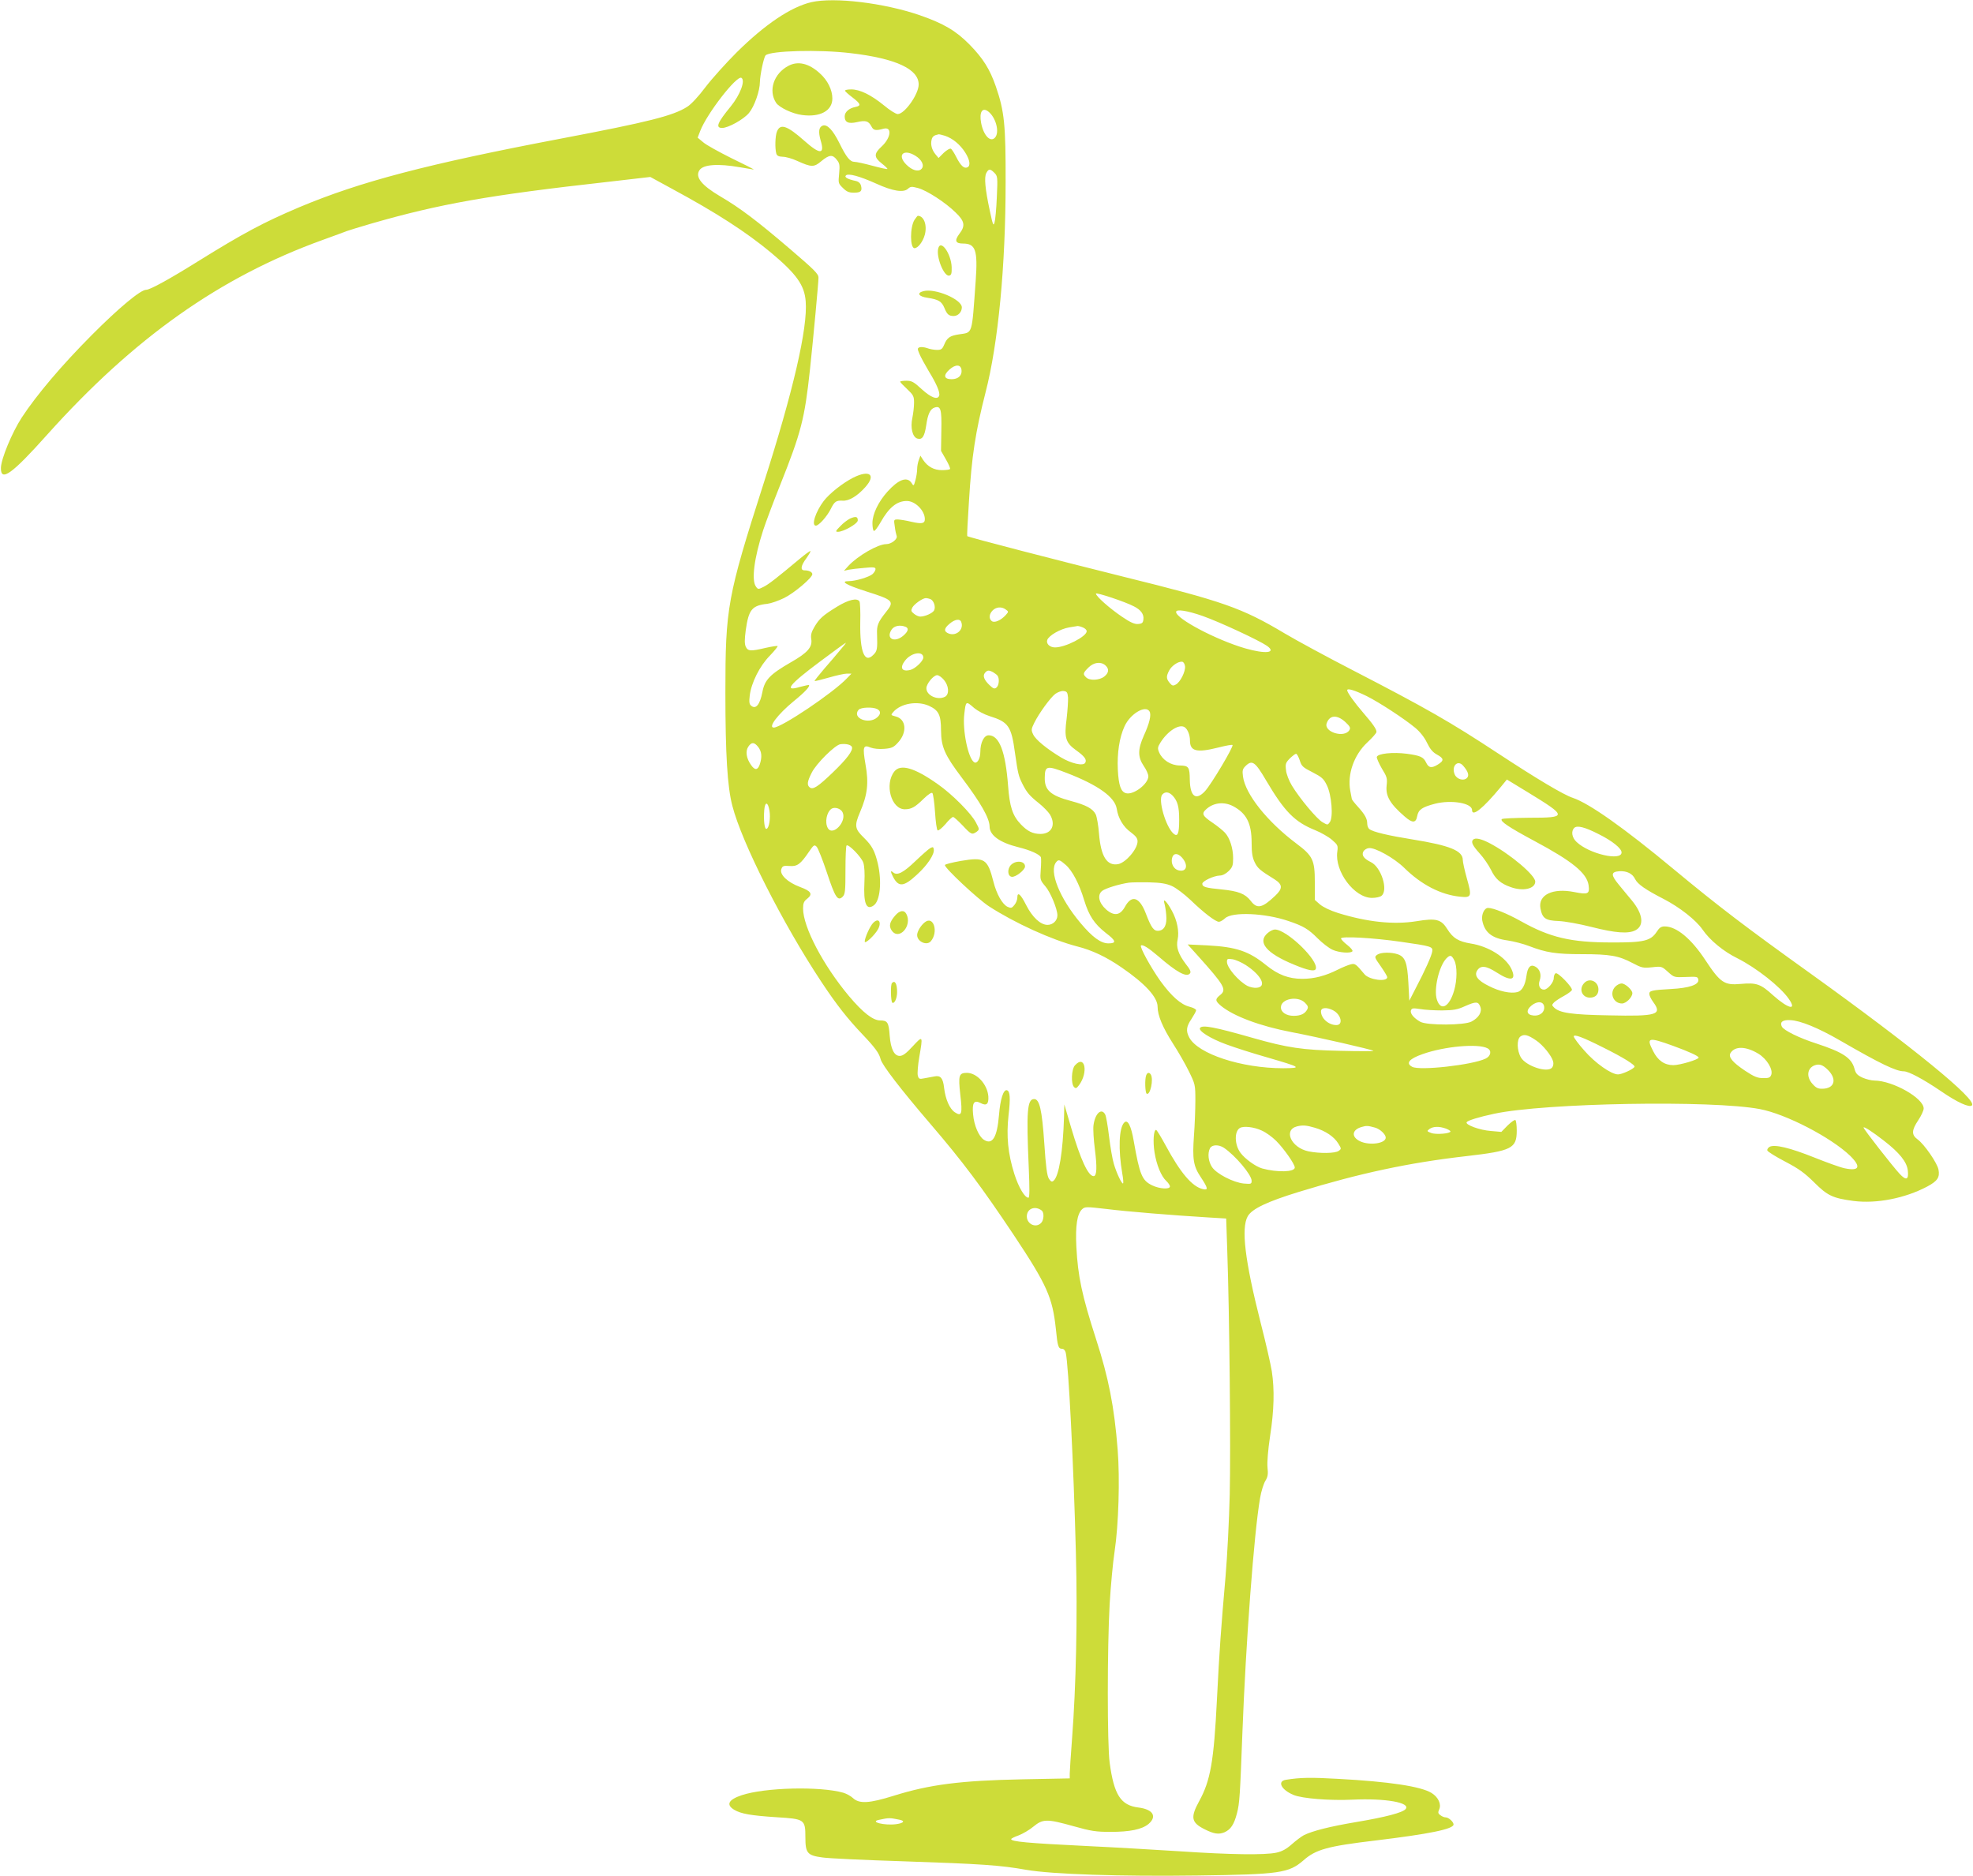 <?xml version="1.0" standalone="no"?>
<!DOCTYPE svg PUBLIC "-//W3C//DTD SVG 20010904//EN"
 "http://www.w3.org/TR/2001/REC-SVG-20010904/DTD/svg10.dtd">
<svg version="1.0" xmlns="http://www.w3.org/2000/svg"
 width="1280pt" height="1217pt" viewBox="0 0 1280 1217"
 preserveAspectRatio="xMidYMid meet">
<g transform="translate(0,1217) scale(0.1,-0.1)"
fill="#cddc39" stroke="none">
<path d="M5264 12156 c-133 -31 -300 -143 -485 -326 -69 -69 -160 -170 -202
-225 -44 -59 -93 -112 -119 -128 -91 -58 -249 -98 -818 -206 -868 -165 -1303
-279 -1700 -446 -231 -98 -362 -168 -655 -350 -186 -116 -311 -185 -337 -185
-36 0 -177 -117 -353 -294 -195 -196 -357 -387 -454 -535 -63 -97 -134 -268
-135 -326 -2 -94 72 -40 300 215 564 629 1123 1024 1789 1264 72 26 140 51
152 56 13 5 85 27 160 49 448 129 765 185 1535 271 l277 32 143 -78 c287 -155
480 -280 640 -413 166 -139 217 -211 225 -316 14 -172 -81 -583 -273 -1181
-236 -737 -248 -806 -248 -1359 0 -397 13 -610 45 -732 61 -239 328 -766 578
-1143 98 -148 169 -238 266 -340 81 -85 109 -123 118 -161 9 -38 131 -196 322
-419 212 -247 335 -412 542 -722 216 -325 251 -405 273 -609 11 -113 16 -129
40 -129 11 0 20 -10 24 -25 18 -73 51 -720 66 -1302 11 -413 1 -861 -25 -1203
-8 -107 -15 -209 -15 -226 l0 -31 -307 -6 c-403 -8 -603 -34 -836 -107 -157
-49 -222 -53 -263 -15 -15 14 -43 29 -63 35 -153 43 -508 34 -659 -16 -86 -29
-103 -61 -50 -94 45 -27 109 -38 276 -49 182 -11 187 -14 187 -131 0 -102 13
-117 111 -130 38 -6 276 -17 529 -25 502 -17 623 -25 792 -55 165 -29 616 -44
1113 -37 533 7 591 16 686 98 80 71 156 92 467 129 347 42 507 74 507 104 0
17 -32 46 -51 46 -9 0 -24 6 -34 14 -16 11 -17 18 -8 38 15 34 -6 79 -49 106
-69 43 -275 74 -607 92 -177 10 -244 9 -338 -6 -59 -9 -31 -65 48 -98 56 -24
239 -38 384 -31 212 10 379 -19 344 -61 -19 -23 -129 -52 -319 -84 -173 -29
-287 -58 -342 -86 -15 -8 -50 -34 -77 -58 -36 -32 -64 -47 -101 -55 -76 -16
-299 -13 -625 9 -159 10 -429 26 -600 34 -392 19 -495 29 -495 45 0 4 22 15
48 24 26 10 70 35 96 57 62 51 88 51 260 3 114 -32 145 -37 241 -37 126 0 203
16 246 51 57 49 30 95 -65 107 -115 14 -159 82 -187 291 -16 115 -16 744 0
1030 7 116 21 269 32 340 26 173 35 470 20 660 -22 280 -59 467 -141 720 -91
282 -117 405 -127 596 -7 138 5 215 38 245 18 16 27 16 156 1 135 -17 432 -41
663 -55 l115 -7 7 -210 c14 -397 23 -1281 16 -1580 -4 -165 -16 -403 -27 -530
-30 -344 -40 -481 -56 -800 -20 -403 -42 -527 -116 -661 -57 -105 -51 -138 38
-182 58 -29 89 -34 126 -19 41 18 63 50 82 124 17 64 20 119 35 518 22 585 76
1307 115 1527 7 43 23 93 34 111 16 26 19 43 14 88 -3 34 3 110 17 204 26 167
29 301 11 419 -7 44 -39 185 -72 313 -103 406 -128 616 -84 693 28 48 124 94
332 158 395 121 711 189 1088 232 294 34 325 50 325 166 0 34 -4 65 -9 68 -5
3 -27 -13 -50 -35 l-41 -42 -68 6 c-71 5 -167 40 -157 57 7 11 80 34 180 55
330 70 1411 89 1722 30 170 -32 462 -184 586 -303 73 -72 60 -101 -36 -81 -29
6 -117 38 -197 70 -158 63 -257 87 -290 69 -10 -6 -17 -17 -14 -24 3 -8 55
-40 116 -72 88 -46 125 -73 187 -134 87 -87 121 -103 256 -121 149 -19 334 17
479 94 65 35 82 59 72 110 -8 42 -92 164 -135 195 -41 30 -40 59 4 125 19 28
35 63 35 76 0 67 -200 180 -319 181 -20 0 -55 9 -78 19 -34 16 -44 27 -52 58
-19 70 -75 107 -246 163 -112 36 -212 85 -225 110 -15 29 5 45 54 42 65 -2
184 -51 327 -134 256 -148 360 -198 410 -198 31 0 125 -50 240 -128 109 -75
186 -109 202 -93 36 36 -384 379 -1048 856 -420 301 -596 435 -889 678 -319
265 -545 425 -652 461 -59 19 -235 124 -486 289 -310 204 -464 292 -940 538
-169 87 -368 195 -442 239 -280 167 -398 208 -1049 369 -422 105 -1006 256
-1012 263 -2 2 3 102 11 223 18 298 42 451 108 710 82 317 130 820 130 1360 1
376 -8 463 -63 623 -39 113 -83 183 -171 273 -89 90 -167 136 -325 191 -231
79 -552 118 -701 84z m256 -331 c291 -34 440 -103 440 -203 0 -63 -91 -192
-136 -192 -12 0 -52 25 -90 57 -84 68 -155 103 -212 103 -24 0 -42 -4 -40 -9
2 -5 23 -24 47 -42 56 -43 60 -55 20 -63 -41 -8 -69 -33 -69 -61 0 -39 24 -50
81 -37 56 13 74 7 93 -29 12 -25 29 -28 78 -14 57 15 49 -59 -13 -116 -50 -46
-50 -69 1 -109 23 -18 39 -34 37 -36 -2 -3 -46 7 -98 21 -52 14 -103 25 -115
25 -29 0 -53 29 -99 123 -42 84 -79 123 -108 112 -25 -10 -29 -39 -13 -96 28
-92 -4 -93 -105 -3 -114 101 -158 115 -179 59 -11 -28 -13 -107 -4 -140 4 -15
14 -21 42 -22 20 0 62 -12 92 -26 95 -43 111 -43 159 -2 51 42 73 44 100 8 18
-22 20 -34 15 -89 -6 -61 -6 -64 24 -93 24 -24 39 -31 71 -31 45 0 56 10 47
45 -4 16 -16 27 -34 31 -52 11 -76 24 -64 36 15 15 87 -4 196 -53 107 -49 177
-60 206 -34 18 16 24 16 66 5 58 -16 177 -93 243 -158 60 -57 65 -87 25 -139
-33 -44 -26 -63 24 -63 81 0 96 -43 82 -240 -26 -360 -18 -335 -108 -349 -60
-9 -78 -22 -97 -68 -12 -28 -19 -33 -46 -33 -18 0 -47 5 -65 12 -17 6 -39 8
-48 5 -15 -6 -15 -10 -1 -43 8 -20 36 -71 61 -113 50 -81 74 -138 67 -158 -10
-29 -54 -12 -113 42 -52 48 -65 55 -100 55 -22 0 -40 -3 -40 -6 0 -4 20 -25
45 -48 41 -39 45 -47 45 -89 0 -25 -5 -69 -11 -98 -14 -64 1 -124 32 -134 32
-10 47 13 58 86 10 72 26 106 54 115 40 13 47 -10 44 -150 l-2 -131 32 -56
c18 -31 30 -59 26 -62 -3 -4 -27 -7 -52 -7 -52 0 -93 23 -122 66 l-18 28 -10
-28 c-6 -15 -11 -42 -11 -59 0 -18 -5 -50 -11 -72 -11 -40 -12 -40 -26 -17
-29 42 -84 22 -156 -58 -59 -66 -97 -145 -97 -204 0 -25 4 -47 9 -50 5 -4 25
22 44 56 54 96 106 138 170 138 55 0 117 -63 117 -118 0 -29 -21 -32 -87 -17
-32 8 -71 14 -87 15 -28 0 -28 0 -21 -46 3 -26 9 -52 12 -60 8 -21 -34 -54
-68 -54 -53 0 -183 -75 -244 -140 l-30 -33 30 7 c17 3 63 9 103 12 60 6 72 4
72 -8 0 -8 -9 -23 -19 -32 -21 -19 -110 -46 -154 -46 -60 0 -17 -25 111 -66
180 -57 187 -64 128 -137 -49 -62 -59 -85 -56 -141 3 -98 1 -110 -25 -135 -56
-57 -87 20 -84 210 2 69 -1 131 -5 137 -15 25 -71 12 -146 -34 -91 -56 -115
-77 -147 -132 -19 -32 -24 -52 -20 -77 9 -53 -24 -90 -133 -152 -135 -78 -169
-113 -184 -193 -16 -82 -43 -114 -73 -88 -12 9 -14 25 -9 66 10 82 64 191 130
258 31 32 53 60 51 63 -3 2 -38 -3 -78 -12 -97 -23 -115 -22 -129 8 -8 19 -8
45 0 106 19 135 40 161 141 172 24 3 72 20 107 37 66 32 184 132 184 155 0 14
-22 25 -51 25 -28 0 -24 30 12 78 17 24 29 45 27 47 -2 3 -35 -21 -73 -53
-146 -122 -201 -165 -233 -180 -32 -16 -35 -16 -48 3 -30 41 -11 186 47 365
17 52 66 183 109 290 138 346 160 431 195 755 22 208 55 561 55 594 0 24 -26
50 -185 186 -214 183 -324 266 -452 341 -122 72 -165 126 -135 170 24 37 120
44 262 19 47 -8 87 -15 90 -15 3 1 -62 34 -145 74 -82 41 -166 87 -184 104
l-35 29 17 44 c43 112 237 362 267 344 27 -17 -8 -110 -69 -185 -87 -106 -101
-140 -56 -140 40 0 140 56 174 97 35 42 71 144 71 202 1 45 25 160 37 172 30
30 346 39 553 14z m891 -378 c51 -39 76 -138 43 -171 -30 -31 -74 17 -89 97
-13 70 8 103 46 74z m-280 -158 c50 -17 97 -56 130 -107 32 -50 37 -89 14 -98
-21 -9 -43 12 -71 67 -13 26 -29 51 -35 54 -6 4 -26 -8 -46 -26 l-34 -34 -20
24 c-24 29 -33 64 -25 95 5 21 16 29 47 35 3 0 21 -4 40 -10z m-193 -129 c43
-26 61 -65 40 -86 -20 -21 -61 -9 -98 28 -62 62 -19 105 58 58z m513 -111 c21
-21 22 -28 16 -158 -3 -75 -10 -149 -15 -165 -7 -25 -11 -15 -31 79 -30 140
-37 216 -22 243 15 28 25 28 52 1z m-213 -1280 c4 -35 -22 -59 -64 -59 -50 0
-56 25 -15 62 40 36 75 35 79 -3z m1119 -1533 c44 -22 65 -51 61 -83 -2 -23
-8 -29 -34 -31 -23 -2 -49 9 -105 47 -81 55 -169 133 -169 150 0 10 191 -53
247 -83z m-1322 48 c23 -9 37 -51 25 -74 -10 -18 -59 -40 -90 -40 -10 0 -28 8
-40 18 -20 16 -21 21 -11 41 13 23 67 61 88 61 6 0 19 -3 28 -6z m490 -68 c19
-14 19 -14 0 -36 -32 -35 -74 -53 -91 -39 -20 16 -17 46 6 69 23 23 58 26 85
6z m1277 -42 c111 -39 368 -159 418 -194 64 -46 -10 -54 -142 -16 -186 54
-448 192 -448 236 0 20 72 9 172 -26z m-1566 -39 c19 -48 -31 -94 -81 -75 -33
13 -32 33 6 64 34 29 67 34 75 11z m-362 -31 c24 -9 19 -30 -15 -59 -57 -47
-113 -18 -75 40 16 25 54 33 90 19z m1150 -4 c14 -5 26 -16 26 -25 0 -34 -138
-105 -205 -105 -34 0 -59 23 -51 48 10 29 84 72 143 82 27 4 51 8 55 9 4 0 18
-3 32 -9z m-1573 -147 c-22 -27 -69 -82 -105 -123 -35 -41 -63 -76 -61 -78 1
-2 42 8 91 22 48 14 102 26 118 26 l30 0 -30 -31 c-89 -94 -424 -319 -474
-319 -39 0 25 85 128 170 74 60 108 97 100 106 -2 1 -28 -4 -57 -12 -109 -33
-74 13 130 165 89 67 164 121 166 121 3 0 -13 -21 -36 -47z m539 -49 c0 -22
-52 -72 -84 -80 -56 -14 -71 14 -34 61 40 52 118 64 118 19z m1698 -56 c4 -34
-31 -104 -60 -119 -18 -10 -24 -8 -40 11 -22 27 -23 42 -3 80 16 31 60 61 85
57 8 -1 16 -14 18 -29z m-516 5 c25 -23 22 -48 -8 -72 -32 -25 -96 -28 -118
-5 -22 21 -20 28 15 63 35 35 81 41 111 14z m-729 -44 c12 -7 25 -17 29 -23
13 -19 9 -63 -7 -76 -13 -11 -21 -8 -45 15 -36 34 -46 61 -30 80 15 18 25 19
53 4z m-319 -50 c32 -38 36 -93 7 -109 -48 -25 -121 8 -121 55 0 29 46 85 70
85 10 0 30 -14 44 -31z m2743 -105 c82 -41 244 -147 315 -206 30 -25 59 -61
76 -97 20 -41 37 -61 64 -76 46 -25 48 -39 6 -65 -41 -25 -59 -22 -76 13 -17
36 -37 45 -124 57 -90 12 -191 2 -196 -21 -1 -8 14 -42 33 -75 33 -53 36 -64
31 -109 -8 -69 22 -120 117 -202 50 -44 73 -43 81 2 8 43 32 59 116 81 107 27
240 4 240 -41 0 -47 71 10 186 149 l40 49 138 -84 c255 -156 256 -164 6 -164
-93 -1 -173 -4 -177 -9 -13 -13 44 -52 214 -143 245 -131 337 -207 349 -285 8
-58 -3 -63 -93 -45 -140 28 -236 -18 -219 -107 12 -64 33 -78 117 -81 43 -2
133 -18 216 -39 153 -39 237 -45 283 -21 58 30 49 105 -22 192 -24 28 -62 75
-86 104 -52 63 -52 83 3 87 49 3 86 -15 103 -51 16 -33 68 -69 187 -130 102
-53 207 -135 250 -197 48 -70 137 -143 227 -187 123 -62 278 -184 333 -263 55
-79 -3 -65 -103 24 -80 73 -107 82 -208 73 -107 -10 -133 7 -230 154 -92 140
-188 219 -264 219 -23 0 -35 -8 -52 -35 -39 -59 -84 -70 -293 -69 -264 0 -400
32 -590 139 -90 50 -177 85 -211 85 -24 0 -44 -42 -38 -80 15 -79 62 -117 165
-131 40 -6 102 -22 138 -36 112 -43 176 -53 343 -53 183 0 239 -10 328 -57 61
-32 69 -34 128 -28 62 7 63 6 103 -30 40 -36 41 -36 117 -33 72 3 77 2 80 -18
5 -32 -60 -54 -177 -60 -125 -7 -141 -11 -141 -32 0 -10 11 -33 25 -52 61 -83
26 -94 -286 -87 -242 4 -322 16 -357 51 -15 15 -15 17 0 33 9 9 38 28 64 42
26 14 49 32 52 38 5 18 -92 118 -106 109 -7 -4 -12 -18 -12 -32 0 -27 -40 -74
-63 -74 -27 0 -40 27 -28 60 13 37 1 74 -30 90 -30 16 -49 -5 -56 -61 -8 -60
-29 -98 -59 -105 -43 -11 -116 4 -184 39 -74 36 -98 69 -76 102 22 34 58 30
126 -14 93 -60 130 -51 95 24 -37 76 -148 146 -263 164 -80 13 -116 35 -152
93 -40 64 -72 73 -199 52 -148 -24 -320 -6 -510 53 -51 16 -97 38 -118 56
l-33 29 0 115 c0 144 -13 171 -120 251 -189 142 -330 319 -346 434 -5 38 -3
49 15 67 44 44 63 31 135 -92 120 -203 185 -269 319 -323 37 -15 86 -43 108
-62 38 -33 40 -37 35 -76 -19 -128 110 -301 225 -301 25 0 53 6 62 14 45 37
-3 186 -69 218 -47 23 -63 46 -48 71 6 9 21 19 34 20 39 6 165 -64 231 -129
110 -108 235 -173 360 -186 76 -8 79 0 45 120 -14 50 -26 104 -26 118 0 60
-83 94 -325 133 -161 26 -259 49 -282 68 -7 6 -13 21 -13 35 0 32 -15 59 -61
110 -22 24 -39 46 -39 50 -1 5 -5 28 -10 53 -20 107 24 233 111 314 32 30 59
60 59 68 0 18 -22 50 -85 123 -58 67 -105 133 -105 147 0 15 47 1 127 -38z
m-1938 -9 c1 -22 -3 -83 -9 -136 -17 -125 -7 -157 61 -206 55 -39 72 -62 59
-82 -13 -22 -91 -4 -156 35 -93 56 -165 115 -181 149 -14 29 -13 35 7 76 32
64 105 164 137 188 16 11 39 20 53 18 21 -2 26 -8 29 -42z m-902 -54 c63 -29
78 -59 78 -161 1 -106 24 -158 134 -304 123 -163 180 -263 181 -317 0 -58 66
-105 186 -135 78 -19 140 -47 147 -66 2 -7 2 -43 -1 -80 -5 -65 -4 -68 30
-108 33 -38 78 -147 78 -188 0 -34 -29 -62 -64 -62 -46 0 -99 50 -139 129 -35
70 -57 89 -57 48 0 -14 -8 -35 -19 -48 -16 -20 -22 -22 -44 -12 -34 16 -72 83
-92 163 -38 149 -57 161 -211 135 -57 -10 -104 -22 -104 -27 0 -21 211 -218
285 -267 170 -110 408 -218 574 -261 95 -24 187 -67 287 -136 152 -104 234
-193 234 -255 0 -56 33 -135 101 -241 33 -51 79 -131 102 -178 41 -84 42 -87
42 -190 0 -58 -4 -159 -9 -226 -11 -156 -4 -199 45 -272 47 -71 49 -85 12 -76
-69 16 -145 106 -239 280 -31 57 -59 104 -64 104 -16 0 -21 -76 -10 -145 13
-82 43 -155 76 -186 13 -12 24 -28 24 -36 0 -20 -67 -16 -115 7 -66 32 -81 67
-120 289 -17 98 -39 141 -61 119 -35 -34 -40 -176 -13 -332 6 -32 8 -60 5 -63
-7 -7 -42 65 -60 127 -9 30 -23 110 -31 178 -8 67 -19 131 -25 142 -24 45 -66
7 -76 -71 -3 -24 1 -93 9 -154 15 -116 13 -175 -8 -175 -35 0 -84 105 -146
315 l-44 150 -2 -80 c-7 -227 -33 -386 -68 -415 -11 -9 -17 -6 -30 13 -12 19
-20 76 -30 229 -15 219 -31 288 -66 288 -45 0 -51 -80 -35 -442 6 -138 6 -198
-2 -198 -24 0 -63 66 -91 153 -42 132 -53 246 -38 382 13 111 10 156 -10 162
-23 8 -44 -59 -52 -161 -12 -145 -43 -196 -98 -160 -33 21 -64 94 -70 165 -7
76 6 95 49 73 38 -20 53 -7 50 43 -6 78 -74 153 -139 153 -52 0 -57 -16 -43
-141 15 -126 9 -144 -35 -115 -34 22 -61 84 -70 158 -7 64 -23 83 -62 75 -16
-3 -45 -8 -65 -12 -34 -7 -38 -5 -44 19 -3 14 1 68 10 119 24 140 24 141 -42
70 -43 -47 -65 -63 -85 -63 -36 0 -58 45 -65 130 -6 87 -14 100 -61 100 -48 0
-113 51 -204 159 -167 200 -297 447 -297 567 0 34 5 47 26 63 39 31 27 50 -46
77 -81 30 -134 81 -121 116 7 20 14 23 53 20 50 -4 71 11 126 92 31 45 35 48
50 33 9 -9 39 -85 67 -169 53 -160 70 -187 102 -155 16 16 18 38 18 172 0 84
3 156 7 160 12 12 97 -75 109 -112 7 -21 10 -71 7 -127 -7 -136 12 -184 60
-150 42 29 54 155 27 272 -20 82 -37 115 -90 167 -60 58 -63 78 -26 165 49
114 58 190 36 311 -20 115 -15 130 34 109 19 -7 54 -11 88 -8 49 4 61 10 89
41 61 66 53 152 -15 169 -33 9 -33 9 -15 30 49 55 155 73 231 39z m294 -15
c22 -18 65 -41 97 -51 125 -39 143 -64 167 -241 19 -133 23 -149 48 -199 28
-56 47 -78 106 -125 29 -23 61 -56 72 -73 41 -68 12 -127 -61 -127 -49 0 -84
17 -127 62 -54 56 -73 115 -83 251 -17 222 -57 327 -126 327 -30 0 -54 -47
-54 -108 0 -44 -21 -79 -40 -67 -39 24 -77 209 -64 313 10 86 10 86 65 38z
m-630 -6 c24 -13 24 -32 1 -53 -55 -50 -167 -6 -122 48 14 17 92 20 121 5z
m1767 -16 c12 -22 0 -75 -38 -158 -39 -88 -39 -137 0 -195 17 -24 30 -54 30
-67 0 -49 -95 -122 -144 -110 -34 8 -49 51 -54 153 -5 108 10 208 43 280 37
83 138 142 163 97z m1270 -68 c31 -29 35 -38 26 -53 -33 -53 -167 -12 -147 45
19 54 67 57 121 8z m-1042 -34 c19 -13 34 -50 34 -86 0 -70 43 -81 186 -45 46
12 87 19 90 16 9 -9 -138 -256 -178 -299 -59 -64 -97 -36 -99 72 -1 85 -7 93
-66 94 -58 1 -112 36 -133 85 -11 26 -10 34 8 63 47 76 123 124 158 100z
m-2767 -128 c23 -30 26 -65 10 -113 -13 -38 -32 -40 -57 -3 -30 42 -37 88 -18
117 21 32 39 32 65 -1z m608 0 c8 -23 -32 -77 -127 -168 -94 -90 -126 -111
-147 -94 -19 15 -16 38 13 95 29 59 151 180 186 185 35 5 69 -3 75 -18z m2905
-86 c12 -39 20 -46 83 -78 60 -31 72 -41 93 -84 31 -62 43 -209 19 -240 -14
-19 -14 -19 -47 0 -37 21 -148 154 -199 238 -19 32 -36 75 -38 101 -5 39 -2
47 25 75 17 16 35 30 40 30 6 0 16 -19 24 -42z m1060 -35 c33 -38 41 -64 25
-80 -21 -21 -65 -9 -79 22 -24 54 18 99 54 58z m-2570 -48 c202 -78 311 -156
323 -232 9 -61 43 -118 91 -152 33 -25 44 -39 44 -59 0 -50 -76 -138 -126
-148 -73 -13 -112 50 -124 197 -4 53 -14 109 -21 125 -19 38 -61 61 -162 88
-131 35 -171 70 -169 151 1 78 12 81 144 30z m686 -147 c32 -35 42 -72 42
-156 0 -93 -10 -114 -38 -89 -50 46 -100 219 -72 252 18 21 43 19 68 -7z
m-2616 -97 c8 -48 -2 -113 -19 -118 -13 -5 -20 54 -15 121 5 58 24 56 34 -3z
m3006 30 c88 -46 122 -111 122 -238 0 -66 5 -96 20 -127 19 -39 34 -52 128
-110 54 -34 55 -60 5 -107 -85 -81 -118 -87 -159 -33 -36 46 -79 63 -189 74
-103 10 -125 16 -125 37 0 17 75 52 113 53 18 0 39 11 58 29 25 25 29 37 29
84 0 64 -22 132 -53 165 -12 13 -47 42 -78 63 -67 45 -75 60 -46 87 47 45 116
53 175 23z m-2532 -40 c30 -60 -64 -160 -96 -102 -20 37 -7 102 24 124 21 14
60 2 72 -22z m4905 -142 c89 -44 149 -93 149 -119 0 -58 -210 -10 -292 68 -30
28 -37 69 -15 91 18 18 68 6 158 -40z m-2704 -151 c45 -50 32 -98 -22 -84 -31
8 -50 45 -41 80 8 32 35 34 63 4z m-754 -48 c44 -38 89 -124 121 -231 31 -101
66 -153 141 -212 66 -50 70 -67 16 -67 -49 0 -104 40 -181 132 -137 163 -206
337 -158 395 15 19 23 16 61 -17z m690 -138 c27 -12 81 -53 120 -90 87 -84
163 -142 185 -142 8 0 26 10 40 23 46 43 259 34 411 -18 98 -33 129 -52 190
-113 30 -30 73 -63 95 -73 43 -20 121 -25 130 -10 4 5 -12 24 -34 41 -22 17
-40 36 -40 42 0 16 212 4 390 -22 195 -28 206 -31 202 -61 -3 -27 -46 -123
-108 -241 l-41 -80 -6 116 c-7 132 -21 168 -68 185 -44 15 -111 14 -135 -3
-18 -14 -18 -16 24 -75 23 -33 42 -65 42 -70 0 -33 -116 -18 -147 18 -57 68
-62 72 -90 65 -16 -4 -53 -19 -83 -34 -81 -41 -155 -60 -231 -60 -88 0 -157
26 -234 88 -113 92 -195 119 -382 129 l-128 6 65 -72 c174 -194 190 -221 146
-256 -34 -27 -33 -38 5 -70 81 -67 254 -132 459 -171 163 -31 522 -113 530
-121 3 -3 -94 -3 -215 0 -244 5 -344 20 -565 83 -252 72 -331 87 -345 65 -11
-19 67 -68 167 -105 56 -21 178 -60 270 -86 220 -64 228 -69 103 -70 -271 0
-554 93 -610 200 -22 42 -19 70 15 120 16 25 30 50 30 56 0 7 -19 17 -43 23
-56 14 -117 68 -189 167 -61 86 -135 220 -126 230 10 9 49 -15 113 -70 120
-104 183 -138 205 -111 8 10 2 25 -27 61 -49 65 -64 110 -53 159 11 51 -3 124
-37 186 -32 60 -61 88 -49 49 4 -14 10 -47 12 -75 6 -62 -11 -99 -48 -103 -32
-4 -48 17 -84 111 -41 108 -92 125 -136 44 -31 -56 -70 -62 -122 -17 -48 43
-59 95 -25 121 23 17 111 44 174 53 17 2 75 3 130 2 77 -2 111 -8 148 -24z
m1832 -482 c19 -37 19 -127 -1 -195 -31 -108 -87 -138 -112 -60 -22 66 14 219
62 268 24 24 33 22 51 -13z m-1354 -30 c103 -67 140 -142 72 -148 -17 -2 -44
4 -60 12 -58 31 -133 118 -133 156 0 20 3 22 36 17 20 -3 58 -20 85 -37z m385
-245 c20 -20 23 -29 14 -45 -15 -27 -42 -40 -87 -40 -48 0 -83 23 -83 55 0 56
109 77 156 30z m1138 -27 c12 -33 -10 -70 -57 -95 -45 -25 -287 -26 -332 -2
-43 24 -69 55 -61 75 5 14 14 15 59 8 28 -5 93 -9 142 -9 75 1 100 5 150 28
71 31 86 31 99 -5z m414 1 c4 -35 -27 -61 -69 -57 -46 4 -51 34 -13 65 38 31
78 27 82 -8z m-1370 -23 c53 -27 68 -96 22 -96 -51 0 -100 44 -100 89 0 25 37
28 78 7z m1317 -195 c45 -30 102 -101 111 -137 4 -14 1 -31 -7 -40 -30 -36
-169 10 -202 66 -26 44 -28 118 -3 136 24 17 48 11 101 -25z m437 -47 c129
-64 209 -114 202 -125 -9 -16 -82 -49 -107 -49 -44 0 -149 74 -219 155 -38 42
-68 84 -68 91 0 17 57 -4 192 -72z m453 11 c104 -38 165 -66 165 -76 0 -13
-122 -49 -164 -49 -57 0 -101 30 -131 91 -46 89 -33 93 130 34z m-1204 -16
c28 -15 21 -51 -14 -67 -86 -41 -426 -79 -475 -53 -44 23 -21 52 68 83 141 50
361 70 421 37z m1757 -35 c55 -34 96 -102 83 -137 -7 -18 -16 -22 -53 -21 -36
0 -58 9 -117 48 -82 55 -110 89 -94 115 29 46 100 44 181 -5z m451 -105 c60
-60 43 -120 -34 -122 -30 -1 -43 5 -66 31 -42 46 -35 103 14 121 30 11 53 3
86 -30z m-3329 -375 c69 -20 125 -58 152 -102 21 -34 21 -35 3 -48 -23 -17
-124 -18 -197 -3 -112 24 -164 139 -73 162 37 9 61 7 115 -9z m390 1 c33 -9
70 -44 70 -65 0 -38 -104 -53 -166 -24 -59 28 -54 75 10 93 31 9 39 9 86 -4z
m-735 -19 c28 -12 70 -43 94 -67 51 -51 121 -151 121 -173 0 -30 -114 -33
-212 -6 -42 12 -111 62 -140 101 -39 52 -41 138 -5 161 24 15 93 7 142 -16z
m1194 13 c17 -6 31 -15 31 -19 0 -14 -94 -22 -125 -10 -29 11 -29 12 -11 26
24 17 62 18 105 3z m2843 -79 c101 -78 149 -138 155 -193 7 -61 -10 -68 -53
-22 -43 46 -234 290 -234 300 0 10 55 -25 132 -85z m-4282 -46 c74 -50 180
-175 180 -214 0 -21 -3 -22 -51 -18 -68 7 -177 63 -206 107 -24 36 -30 89 -13
122 13 24 56 25 90 3z m-1182 -407 c17 -13 15 -62 -4 -81 -37 -37 -98 -3 -92
50 5 46 56 62 96 31z m-923 -3952 c39 -8 29 -22 -21 -29 -76 -10 -175 15 -112
28 66 14 68 14 133 1z"/>
<path d="M5115 11743 c-95 -50 -132 -160 -80 -240 20 -30 105 -71 168 -79 117
-16 197 27 197 107 0 56 -31 119 -82 164 -70 64 -141 81 -203 48z"/>
<path d="M5933 10744 c-30 -47 -30 -184 0 -184 23 0 55 43 67 88 16 62 -6 122
-46 122 -2 0 -11 -12 -21 -26z"/>
<path d="M6087 10559 c-15 -55 37 -184 71 -177 14 3 17 14 16 55 -3 87 -71
183 -87 122z"/>
<path d="M5990 10281 c-45 -12 -30 -35 28 -43 71 -11 91 -23 109 -66 17 -42
29 -52 60 -52 28 0 53 25 53 56 0 52 -174 126 -250 105z"/>
<path d="M5535 9071 c-69 -35 -153 -102 -191 -151 -53 -70 -82 -160 -51 -160
19 0 72 59 96 107 25 50 35 57 78 55 40 -3 94 29 146 87 73 81 29 116 -78 62z"/>
<path d="M5515 8806 c-16 -8 -46 -30 -64 -50 -31 -31 -32 -36 -15 -36 37 0
129 53 129 74 0 25 -13 28 -50 12z"/>
<path d="M9557 6723 c-15 -15 -4 -38 41 -88 27 -29 60 -78 75 -108 28 -59 62
-89 128 -112 80 -29 159 -11 159 36 0 41 -162 178 -294 248 -57 30 -95 38
-109 24z"/>
<path d="M10277 5792 c-36 -39 -13 -94 38 -94 34 0 55 19 55 53 0 53 -59 79
-93 41z"/>
<path d="M10480 5770 c-41 -41 -14 -110 43 -110 26 0 67 40 67 67 0 21 -46 63
-70 63 -11 0 -29 -9 -40 -20z"/>
<path d="M5802 7165 c-65 -83 -20 -245 68 -245 42 0 66 13 122 68 30 29 51 43
57 37 5 -6 13 -61 17 -123 4 -62 11 -115 17 -119 6 -3 28 15 50 40 21 26 44
47 50 47 6 0 33 -25 62 -55 55 -59 61 -62 91 -41 19 15 19 16 -5 61 -31 59
-153 182 -246 247 -152 108 -243 134 -283 83z"/>
<path d="M6035 6668 c-11 -6 -54 -44 -96 -84 -78 -75 -118 -96 -144 -74 -19
16 -19 7 -1 -29 36 -68 69 -65 156 16 67 61 113 131 108 162 -2 17 -6 18 -23
9z"/>
<path d="M6559 6559 c-25 -25 -23 -72 4 -77 24 -5 87 44 87 67 0 36 -59 42
-91 10z"/>
<path d="M5807 6230 c-36 -42 -41 -67 -23 -95 47 -71 137 29 96 106 -15 28
-44 23 -73 -11z"/>
<path d="M5665 6183 c-20 -19 -55 -97 -55 -121 0 -20 65 41 87 81 24 47 2 75
-32 40z"/>
<path d="M6000 6187 c-26 -20 -50 -60 -50 -83 0 -43 63 -71 89 -40 51 61 17
168 -39 123z"/>
<path d="M5787 5793 c-11 -10 -8 -121 2 -128 14 -8 31 29 31 69 0 54 -14 79
-33 59z"/>
<path d="M6974 5259 c-23 -25 -27 -120 -6 -141 11 -11 16 -9 32 12 62 83 39
201 -26 129z"/>
<path d="M7436 5194 c-10 -25 -7 -112 3 -119 23 -14 46 93 27 124 -10 16 -23
14 -30 -5z"/>
<path d="M8224 6117 c-69 -59 -9 -131 171 -205 92 -38 134 -46 141 -28 21 54
-188 256 -265 256 -11 0 -32 -10 -47 -23z"/>
</g>
</svg>
